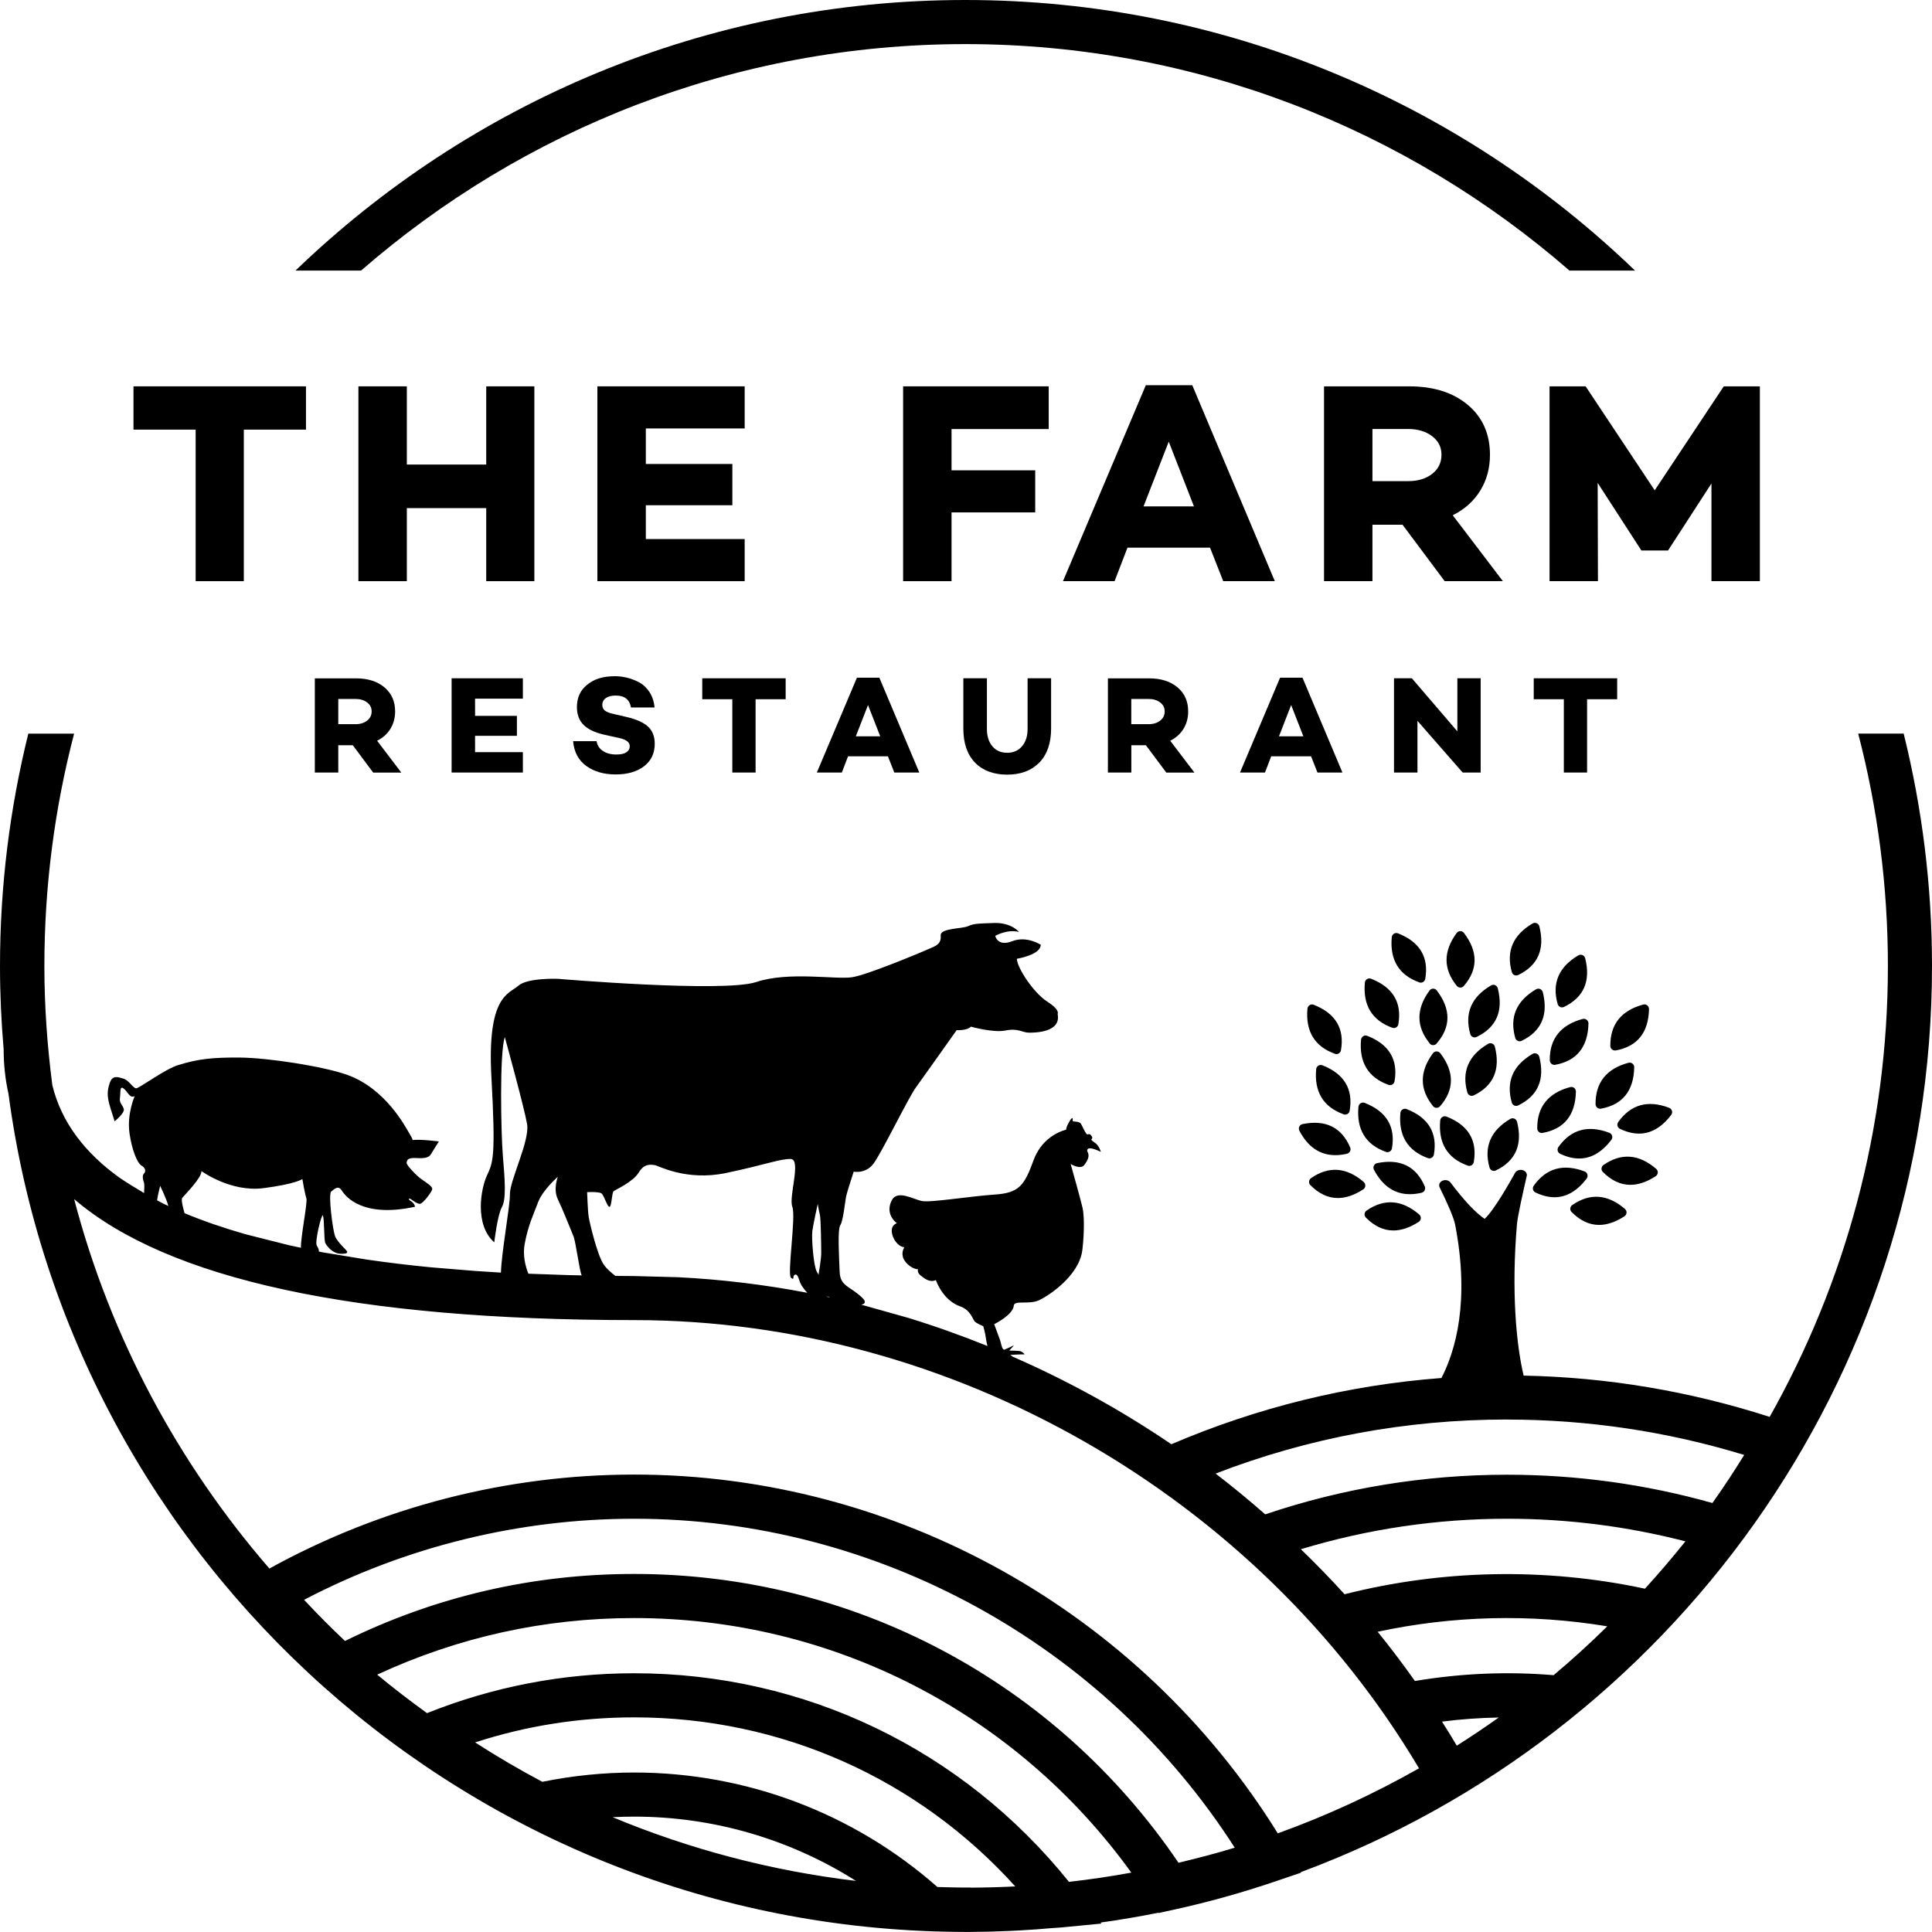 <svg width="64" height="64" viewBox="0 0 64 64" fill="none" xmlns="http://www.w3.org/2000/svg">
<g clip-path="url(#clip0_1401_86)">
<path d="M11.961 8.963C17.325 4.297 24.324 1.461 31.976 1.461C39.627 1.461 46.626 4.297 51.99 8.963H54.162C48.406 3.417 40.583 0 31.976 0C23.368 0 15.545 3.417 9.789 8.963H11.961Z" fill="black"/>
<path d="M10.136 14.232H8.077V19.252H6.481V14.232H4.422V12.798H10.136V14.232Z" fill="black"/>
<path d="M17.701 12.798V19.252H16.107V16.832H13.477V19.252H11.873V12.798H13.477V15.389H16.107V12.798H17.701Z" fill="black"/>
<path d="M21.394 14.193V15.37H24.26V16.737H21.394V17.857H24.668V19.252H19.789V12.798H24.668V14.193H21.394Z" fill="black"/>
<path d="M31.521 14.213V15.58H34.293V16.974H31.521V19.252H29.917V12.798H34.74V14.213H31.521Z" fill="black"/>
<path d="M40.083 18.142H37.349L36.922 19.252H35.213L37.957 12.76H39.495L42.23 19.252H40.521L40.084 18.142H40.083ZM39.551 16.775L38.716 14.63L37.881 16.775H39.551Z" fill="black"/>
<path d="M46.461 17.382H45.464V19.252H43.86V12.798H46.68C47.49 12.798 48.138 13.004 48.627 13.415C49.114 13.827 49.357 14.378 49.357 15.067C49.357 15.51 49.249 15.905 49.035 16.253C48.819 16.601 48.516 16.874 48.124 17.069L49.785 19.252H47.857L46.461 17.382ZM45.464 15.938H46.65C46.972 15.938 47.238 15.857 47.443 15.697C47.647 15.537 47.751 15.325 47.751 15.065C47.751 14.805 47.646 14.606 47.438 14.447C47.228 14.29 46.966 14.211 46.65 14.211H45.464V15.938Z" fill="black"/>
<path d="M58.298 12.798V19.252H56.694V16.016L55.261 18.228V18.236H54.368V18.228L52.925 15.997L52.934 19.252H51.331V12.798H52.526L54.814 16.243L57.102 12.798H58.298Z" fill="black"/>
<path d="M11.688 24.687H11.206V25.592H10.429V22.471H11.793C12.185 22.471 12.498 22.571 12.735 22.769C12.971 22.968 13.089 23.234 13.089 23.568C13.089 23.782 13.036 23.973 12.933 24.143C12.83 24.311 12.682 24.443 12.492 24.538L13.295 25.594H12.363L11.688 24.689V24.687ZM11.206 23.989H11.779C11.934 23.989 12.063 23.949 12.161 23.871C12.261 23.793 12.311 23.692 12.311 23.566C12.311 23.441 12.26 23.344 12.16 23.268C12.058 23.192 11.931 23.154 11.779 23.154H11.206V23.989Z" fill="black"/>
<path d="M15.737 23.144V23.714H17.123V24.375H15.737V24.916H17.321V25.591H14.96V22.469H17.321V23.144H15.737Z" fill="black"/>
<path d="M20.346 22.399C20.637 22.399 20.911 22.467 21.169 22.601C21.31 22.677 21.426 22.788 21.518 22.931C21.61 23.074 21.666 23.244 21.683 23.436H20.902C20.856 23.172 20.688 23.041 20.397 23.041C20.259 23.041 20.151 23.068 20.072 23.123C19.992 23.179 19.952 23.255 19.952 23.353C19.952 23.433 19.981 23.495 20.038 23.539C20.095 23.584 20.186 23.62 20.311 23.647L20.748 23.749C21.069 23.822 21.307 23.927 21.459 24.063C21.612 24.2 21.689 24.392 21.689 24.64C21.689 24.952 21.572 25.2 21.335 25.383C21.099 25.564 20.786 25.654 20.394 25.654C20.002 25.654 19.69 25.562 19.43 25.38C19.163 25.189 19.016 24.914 18.985 24.552H19.762C19.786 24.69 19.855 24.798 19.971 24.876C20.086 24.954 20.235 24.994 20.419 24.994C20.564 24.994 20.673 24.97 20.748 24.921C20.823 24.871 20.861 24.805 20.861 24.719C20.861 24.59 20.751 24.501 20.53 24.452L20.016 24.338C19.706 24.268 19.479 24.159 19.331 24.012C19.184 23.865 19.111 23.668 19.111 23.42C19.111 23.11 19.224 22.864 19.451 22.682C19.678 22.494 19.978 22.401 20.351 22.401" fill="black"/>
<path d="M26.026 23.163H25.03V25.591H24.259V23.163H23.263V22.469H26.026V23.163Z" fill="black"/>
<path d="M29.416 25.054H28.093L27.887 25.591H27.059L28.387 22.45H29.13L30.453 25.591H29.625L29.414 25.054H29.416ZM29.159 24.392L28.754 23.355L28.35 24.392H29.159Z" fill="black"/>
<path d="M34.819 22.469V24.136C34.819 24.617 34.689 24.992 34.429 25.262C34.165 25.529 33.811 25.661 33.363 25.661C32.916 25.661 32.555 25.527 32.298 25.262C32.041 24.995 31.912 24.621 31.912 24.136V22.469H32.693V24.151C32.693 24.389 32.754 24.579 32.874 24.722C32.995 24.865 33.158 24.937 33.363 24.937C33.568 24.937 33.732 24.865 33.855 24.722C33.978 24.579 34.04 24.389 34.04 24.151V22.469H34.821H34.819Z" fill="black"/>
<path d="M37.96 24.687H37.477V25.592H36.701V22.471H38.065C38.457 22.471 38.77 22.571 39.006 22.769C39.243 22.968 39.36 23.234 39.36 23.568C39.36 23.782 39.308 23.973 39.205 24.143C39.101 24.311 38.954 24.443 38.765 24.538L39.568 25.594H38.636L37.961 24.689L37.96 24.687ZM37.477 23.989H38.05C38.206 23.989 38.334 23.949 38.433 23.871C38.533 23.793 38.582 23.692 38.582 23.566C38.582 23.441 38.531 23.344 38.43 23.268C38.33 23.192 38.201 23.154 38.049 23.154H37.475V23.989H37.477Z" fill="black"/>
<path d="M43.433 25.054H42.11L41.904 25.591H41.077L42.404 22.45H43.147L44.47 25.591H43.643L43.431 25.054H43.433ZM43.176 24.392L42.771 23.355L42.368 24.392H43.176Z" fill="black"/>
<path d="M49.049 22.469V25.591H48.452L46.955 23.879V25.591H46.178V22.469H46.77L48.277 24.227V22.469H49.049Z" fill="black"/>
<path d="M53.571 23.163H52.574V25.591H51.804V23.163H50.807V22.469H53.571V23.163Z" fill="black"/>
<path d="M64 31.999C64 29.346 63.673 26.769 63.062 24.302H61.555C62.196 26.761 62.539 29.341 62.539 31.999C62.539 37.423 61.112 42.515 58.622 46.936C55.98 46.085 53.244 45.623 50.473 45.569C50.221 44.522 50.065 42.733 50.251 40.553C50.275 40.28 50.464 39.437 50.575 38.959C50.596 38.871 50.538 38.789 50.438 38.762C50.339 38.735 50.234 38.773 50.189 38.852C50.014 39.165 49.51 40.064 49.182 40.377C48.881 40.175 48.509 39.779 48.05 39.173C47.993 39.097 47.879 39.071 47.784 39.113C47.69 39.154 47.649 39.248 47.69 39.332C47.98 39.921 48.163 40.359 48.203 40.566C48.697 43.123 48.209 44.757 47.75 45.648C44.66 45.883 41.661 46.62 38.803 47.842C37.144 46.715 35.381 45.743 33.544 44.94C33.511 44.916 33.482 44.894 33.468 44.884C33.468 44.884 33.709 44.865 33.943 44.865C33.943 44.865 33.881 44.773 33.773 44.754C33.706 44.743 33.433 44.74 33.433 44.74C33.433 44.74 33.573 44.589 33.589 44.565C33.589 44.565 33.374 44.667 33.282 44.706C33.19 44.745 33.157 44.459 33.128 44.391C33.1 44.322 32.934 43.865 32.934 43.865C32.934 43.865 33.558 43.562 33.584 43.247C33.6 43.063 34.09 43.225 34.417 43.073C34.754 42.916 35.721 42.271 35.848 41.45C35.889 41.183 35.947 40.389 35.859 40.003C35.813 39.8 35.505 38.684 35.467 38.559C35.467 38.559 35.792 38.76 35.918 38.592C36.072 38.385 36.088 38.271 36.024 38.15C35.996 38.095 36.029 38.042 36.097 38.039C36.221 38.033 36.467 38.157 36.467 38.157C36.467 38.157 36.412 37.944 36.263 37.85C36.154 37.782 36.151 37.749 36.151 37.749C36.151 37.749 36.21 37.696 36.166 37.642C36.132 37.603 36.118 37.549 36.024 37.579C35.974 37.595 35.859 37.307 35.807 37.225C35.753 37.142 35.569 37.157 35.545 37.147C35.521 37.137 35.554 37.001 35.502 37.045C35.448 37.088 35.308 37.345 35.318 37.423C35.318 37.423 34.551 37.579 34.241 38.427C33.93 39.276 33.762 39.517 32.946 39.572C32.131 39.626 30.807 39.848 30.526 39.784C30.245 39.721 29.721 39.405 29.54 39.764C29.352 40.134 29.56 40.41 29.711 40.521C29.711 40.521 29.489 40.575 29.551 40.866C29.614 41.156 29.832 41.316 29.959 41.316C29.959 41.316 29.838 41.486 29.93 41.694C30.022 41.902 30.289 42.058 30.41 42.044C30.41 42.044 30.372 42.16 30.502 42.257C30.632 42.353 30.797 42.499 31.002 42.403C31.002 42.403 31.218 43.068 31.807 43.276C32.141 43.393 32.214 43.679 32.282 43.767C32.334 43.835 32.571 43.932 32.571 43.932C32.571 43.932 32.638 44.14 32.666 44.376C32.674 44.448 32.695 44.521 32.712 44.589C31.847 44.24 30.965 43.925 30.073 43.652L28.612 43.242C28.585 43.236 28.557 43.23 28.53 43.224C28.655 43.193 28.703 43.125 28.565 42.992C28.163 42.601 27.836 42.622 27.815 42.137C27.795 41.652 27.741 40.723 27.836 40.586C27.931 40.45 27.995 39.805 28.026 39.646C28.058 39.487 28.28 38.812 28.28 38.812C28.28 38.812 28.671 38.897 28.935 38.549C29.198 38.201 30.086 36.374 30.338 36.026C30.592 35.678 31.69 34.125 31.69 34.125C31.69 34.125 32.037 34.146 32.164 34.009C32.164 34.009 32.903 34.221 33.316 34.136C33.727 34.052 33.874 34.209 34.086 34.209C34.297 34.209 35.162 34.198 35.035 33.587C35.035 33.587 35.13 33.46 34.687 33.176C34.244 32.892 33.695 32.068 33.684 31.761C33.684 31.761 34.476 31.634 34.476 31.296C34.476 31.296 34.011 30.989 33.527 31.18C33.041 31.37 32.968 31 32.968 31C32.968 31 33.379 30.769 33.749 30.873C33.771 30.88 33.505 30.556 32.931 30.575C32.318 30.596 32.261 30.599 32.059 30.684C31.86 30.77 31.14 30.746 31.162 30.989C31.183 31.232 31.047 31.307 30.919 31.369C30.793 31.432 28.776 32.287 28.228 32.372C27.679 32.456 26.128 32.172 25.051 32.531C23.974 32.89 18.485 32.425 18.485 32.425C18.485 32.425 17.472 32.382 17.166 32.657C16.859 32.931 16.132 32.973 16.278 35.666C16.426 38.357 16.331 38.505 16.131 38.938C15.931 39.371 15.708 40.564 16.373 41.155C16.373 41.155 16.478 40.246 16.628 39.983C16.775 39.719 16.723 39.054 16.659 38.304C16.596 37.555 16.543 34.864 16.723 34.357C16.723 34.357 17.367 36.69 17.461 37.239C17.556 37.788 16.88 39.108 16.891 39.572C16.899 39.938 16.612 41.488 16.594 42.157C16.31 42.141 16.026 42.121 15.742 42.102L14.281 41.982C13.558 41.912 12.847 41.826 12.15 41.725L10.689 41.485C10.646 41.477 10.605 41.469 10.562 41.459C10.573 41.409 10.541 41.337 10.495 41.263C10.418 41.142 10.657 40.181 10.695 40.264C10.751 40.383 10.724 41.075 10.778 41.18C10.832 41.285 11.013 41.517 11.265 41.531C11.397 41.539 11.515 41.528 11.502 41.467C11.491 41.409 11.18 41.161 11.1 40.951C11.021 40.743 10.867 39.556 10.973 39.471C11.08 39.389 11.204 39.248 11.326 39.443C11.448 39.638 12.018 40.353 13.747 39.975C13.747 39.975 13.738 39.864 13.617 39.791C13.495 39.718 13.554 39.691 13.593 39.713C13.633 39.735 13.812 39.884 13.912 39.878C14.014 39.872 14.316 39.47 14.319 39.386C14.322 39.302 14.155 39.197 13.968 39.067C13.782 38.936 13.46 38.592 13.469 38.519C13.479 38.444 13.496 38.374 13.665 38.362C13.833 38.349 14.165 38.423 14.274 38.236C14.384 38.049 14.492 37.885 14.54 37.812C14.54 37.812 13.916 37.731 13.663 37.766C13.669 37.766 13.682 37.745 13.563 37.55C13.425 37.322 12.774 36.058 11.497 35.604C10.71 35.324 8.885 35.041 7.95 35.033C7.045 35.026 6.57 35.076 5.899 35.283C5.472 35.413 4.621 36.043 4.516 36.051C4.411 36.059 4.278 35.785 4.085 35.729C3.892 35.673 3.72 35.611 3.633 35.881C3.547 36.151 3.536 36.315 3.666 36.729L3.796 37.144C3.796 37.144 4.131 36.879 4.101 36.742C4.07 36.605 3.944 36.544 3.973 36.372C4 36.201 3.954 35.959 4.089 36.053C4.224 36.147 4.301 36.404 4.463 36.309C4.463 36.309 4.195 36.898 4.292 37.555C4.368 38.074 4.541 38.536 4.697 38.619C4.811 38.679 4.84 38.806 4.779 38.862C4.719 38.917 4.714 39.019 4.767 39.168C4.789 39.23 4.781 39.368 4.773 39.521C4.478 39.349 4.208 39.181 3.963 39.016C2.826 38.2 2.037 37.191 1.734 35.95C1.566 34.656 1.47 33.339 1.47 32.001C1.47 29.343 1.813 26.763 2.455 24.303H0.938C0.327 26.771 0 29.348 0 32.001C0 32.933 0.043 33.854 0.121 34.765C0.121 35.276 0.176 35.766 0.281 36.234C2.345 51.779 15.611 63.833 31.674 63.995C31.729 63.995 31.786 63.997 31.842 63.997C31.894 63.997 31.947 63.998 31.999 63.998C32.01 63.998 32.021 63.998 32.034 63.998C32.052 63.998 32.069 63.998 32.087 63.998C32.117 63.998 32.147 63.997 32.177 63.997C32.595 63.995 33.012 63.984 33.427 63.965C33.555 63.959 33.682 63.954 33.811 63.946C34.157 63.927 34.5 63.902 34.843 63.871C34.954 63.862 35.064 63.859 35.173 63.848L36.485 63.721L36.459 63.687C37.102 63.597 37.741 63.489 38.373 63.362L38.379 63.371L38.874 63.263C40.003 63.017 41.139 62.7 42.25 62.323L43.1 62.034L43.09 62.017C55.286 57.496 64 45.746 64 31.999ZM49.927 47.025C52.595 47.025 55.232 47.419 57.779 48.197C57.441 48.744 57.09 49.278 56.726 49.789C54.516 49.167 52.231 48.852 49.926 48.852C47.187 48.852 44.492 49.294 41.912 50.165C41.385 49.702 40.834 49.249 40.269 48.814C43.347 47.625 46.591 47.023 49.926 47.023M27.493 42.977C27.452 42.968 27.409 42.96 27.368 42.95C27.426 42.946 27.466 42.957 27.493 42.977ZM26.907 40.794C26.934 40.586 27.088 39.883 27.088 39.883C27.088 39.883 27.126 40.108 27.16 40.24C27.193 40.372 27.204 41.31 27.204 41.513C27.204 41.717 27.117 42.211 27.117 42.211C27.117 42.211 27.166 42.32 27.056 42.123C26.947 41.926 26.88 41.004 26.909 40.794M19.927 39.535C20.011 39.599 20.118 39.989 20.191 39.978C20.265 39.967 20.265 39.514 20.327 39.46C20.391 39.408 20.972 39.154 21.161 38.838C21.351 38.522 21.583 38.584 21.688 38.595C21.793 38.606 22.722 39.133 24.041 38.859C25.361 38.584 25.835 38.384 26.194 38.393C26.553 38.404 26.119 39.649 26.247 39.976C26.374 40.303 26.067 42.225 26.204 42.33C26.34 42.434 26.231 42.257 26.339 42.225C26.447 42.193 26.456 42.436 26.562 42.595C26.604 42.657 26.664 42.746 26.744 42.825C25.337 42.557 23.909 42.382 22.471 42.31L21.01 42.271H21.004C20.799 42.271 20.592 42.268 20.386 42.266C20.246 42.157 20.1 42.037 19.997 41.886C19.786 41.58 19.532 40.504 19.502 40.315C19.47 40.124 19.449 39.492 19.449 39.492C19.449 39.492 19.84 39.471 19.924 39.533M17.38 41.212C17.496 40.578 17.675 40.23 17.823 39.829C17.971 39.427 18.477 38.984 18.477 38.984C18.477 38.984 18.319 39.395 18.477 39.722C18.636 40.049 18.911 40.746 18.995 40.947C19.076 41.139 19.195 42.106 19.27 42.249C19.14 42.245 19.009 42.244 18.879 42.241L17.504 42.193C17.396 41.925 17.314 41.572 17.38 41.21M6.034 39.687C6.096 39.602 6.678 39.029 6.674 38.794C6.674 38.794 7.641 39.502 8.731 39.359C9.821 39.216 10.016 39.057 10.016 39.057C10.016 39.057 10.097 39.544 10.149 39.692C10.195 39.822 9.962 40.959 9.968 41.334C9.836 41.307 9.705 41.28 9.576 41.25L8.134 40.886C7.418 40.681 6.74 40.45 6.113 40.188C6.061 40.005 5.996 39.741 6.035 39.686M5.305 39.282C5.305 39.282 5.522 39.727 5.575 39.949C5.521 39.924 5.465 39.899 5.413 39.873C5.341 39.835 5.272 39.799 5.203 39.761C5.235 39.556 5.306 39.282 5.306 39.282M20.295 60.197C20.532 60.184 20.77 60.178 21.007 60.178C23.631 60.178 26.17 60.924 28.354 62.307C25.534 61.971 22.828 61.252 20.295 60.197ZM32.153 62.528C32.025 62.528 31.898 62.528 31.772 62.526C31.531 62.525 31.293 62.515 31.053 62.509C28.274 60.061 24.718 58.717 21.007 58.717C19.992 58.717 18.971 58.821 17.966 59.025C17.209 58.624 16.464 58.187 15.74 57.72C17.434 57.168 19.201 56.89 21.008 56.89C25.875 56.89 30.402 58.914 33.632 62.49C33.142 62.515 32.65 62.528 32.155 62.531M35.411 62.339C31.877 57.946 26.655 55.429 21.007 55.429C18.636 55.429 16.331 55.877 14.146 56.75C13.582 56.342 13.03 55.92 12.495 55.475C15.17 54.235 18.028 53.6 21.007 53.6C27.577 53.6 33.654 56.734 37.477 62.033C36.796 62.157 36.107 62.261 35.411 62.339ZM39.04 61.707C34.97 55.705 28.269 52.139 21.008 52.139C17.647 52.139 14.427 52.885 11.428 54.359C10.972 53.93 10.519 53.474 10.073 52.996C13.436 51.236 17.198 50.31 21.008 50.31C29.041 50.31 36.578 54.462 40.902 61.207C40.291 61.394 39.668 61.556 39.041 61.706M42.328 60.732C37.773 53.387 29.662 48.847 21.01 48.847C16.783 48.847 12.615 49.924 8.924 51.96C5.907 48.476 3.657 44.31 2.456 39.722C5.564 42.383 11.764 43.73 21.01 43.73C31.521 43.73 41.642 49.537 47.006 58.578C45.518 59.421 43.957 60.146 42.328 60.732ZM48.258 57.827C48.1 57.558 47.936 57.293 47.768 57.031C48.393 56.95 49.021 56.906 49.648 56.895C49.194 57.217 48.73 57.53 48.257 57.828M51.466 55.492C49.929 55.365 48.401 55.429 46.871 55.685C46.478 55.13 46.066 54.584 45.637 54.054C48.111 53.522 50.697 53.452 53.243 53.874C52.665 54.445 52.071 54.984 51.466 55.492ZM44.541 52.812C44.075 52.299 43.592 51.801 43.093 51.32C45.305 50.65 47.598 50.31 49.927 50.31C51.925 50.31 53.906 50.562 55.831 51.059C55.4 51.596 54.956 52.12 54.491 52.627C51.177 51.92 47.758 51.995 44.541 52.812Z" fill="black"/>
<path d="M47.709 34.889C47.681 34.851 47.636 34.829 47.587 34.829C47.54 34.829 47.495 34.853 47.467 34.891C47.019 35.499 47.02 36.088 47.471 36.642C47.5 36.677 47.543 36.698 47.587 36.698H47.59C47.635 36.698 47.676 36.678 47.705 36.645C48.181 36.097 48.183 35.505 47.711 34.888" fill="black"/>
<path d="M47.357 34.565C47.385 34.6 47.427 34.621 47.473 34.621H47.476C47.52 34.621 47.562 34.602 47.59 34.568C48.066 34.02 48.068 33.43 47.596 32.811C47.568 32.773 47.523 32.75 47.476 32.75C47.428 32.75 47.382 32.774 47.355 32.812C46.907 33.42 46.909 34.009 47.36 34.563" fill="black"/>
<path d="M48.371 32.715H48.374C48.419 32.715 48.46 32.696 48.489 32.663C48.965 32.115 48.967 31.523 48.495 30.905C48.466 30.867 48.422 30.845 48.374 30.845C48.327 30.845 48.282 30.869 48.254 30.907C47.806 31.515 47.807 32.104 48.258 32.658C48.287 32.693 48.328 32.714 48.374 32.714" fill="black"/>
<path d="M46.123 34.046C46.138 34.052 46.156 34.055 46.173 34.055C46.2 34.055 46.226 34.049 46.249 34.035C46.288 34.013 46.315 33.973 46.322 33.928C46.446 33.212 46.143 32.706 45.419 32.422C45.375 32.404 45.324 32.409 45.284 32.434C45.244 32.46 45.217 32.502 45.213 32.55C45.144 33.301 45.451 33.804 46.123 34.046Z" fill="black"/>
<path d="M45.996 35.937C46.012 35.943 46.029 35.947 46.047 35.947C46.074 35.947 46.099 35.94 46.123 35.926C46.161 35.904 46.188 35.864 46.196 35.819C46.32 35.103 46.017 34.597 45.292 34.313C45.248 34.295 45.197 34.3 45.158 34.325C45.118 34.351 45.091 34.394 45.086 34.441C45.018 35.192 45.324 35.696 45.996 35.937Z" fill="black"/>
<path d="M47.916 36.988C47.871 36.971 47.82 36.975 47.781 37.001C47.739 37.026 47.714 37.069 47.709 37.117C47.641 37.868 47.947 38.371 48.619 38.612C48.636 38.619 48.652 38.622 48.671 38.622C48.698 38.622 48.724 38.616 48.748 38.601C48.786 38.579 48.813 38.539 48.821 38.495C48.944 37.779 48.641 37.272 47.917 36.988" fill="black"/>
<path d="M47.014 32.542C47.029 32.548 47.047 32.552 47.064 32.552C47.091 32.552 47.117 32.545 47.141 32.531C47.179 32.509 47.206 32.469 47.214 32.425C47.337 31.709 47.034 31.202 46.31 30.918C46.266 30.9 46.215 30.905 46.175 30.931C46.136 30.956 46.108 30.999 46.104 31.047C46.035 31.797 46.342 32.301 47.014 32.542Z" fill="black"/>
<path d="M44.221 34.908C44.238 34.914 44.254 34.918 44.272 34.918C44.299 34.918 44.324 34.911 44.348 34.897C44.386 34.875 44.413 34.835 44.421 34.791C44.545 34.074 44.242 33.568 43.517 33.284C43.473 33.266 43.422 33.271 43.383 33.296C43.343 33.322 43.316 33.365 43.311 33.412C43.243 34.163 43.549 34.667 44.221 34.908Z" fill="black"/>
<path d="M46.596 36.739C46.552 36.721 46.501 36.726 46.461 36.752C46.42 36.777 46.395 36.82 46.39 36.867C46.322 37.618 46.628 38.122 47.3 38.363C47.317 38.37 47.333 38.373 47.35 38.373C47.377 38.373 47.403 38.366 47.427 38.352C47.465 38.33 47.492 38.29 47.5 38.246C47.623 37.529 47.32 37.023 46.596 36.739Z" fill="black"/>
<path d="M45.91 38.158C45.926 38.165 45.943 38.168 45.961 38.168C45.988 38.168 46.013 38.162 46.037 38.147C46.075 38.125 46.102 38.085 46.11 38.041C46.234 37.325 45.931 36.818 45.206 36.534C45.162 36.517 45.111 36.521 45.072 36.547C45.03 36.572 45.005 36.615 45 36.663C44.932 37.414 45.238 37.917 45.91 38.158Z" fill="black"/>
<path d="M43.806 35.289C43.762 35.272 43.711 35.276 43.671 35.302C43.63 35.327 43.604 35.37 43.6 35.418C43.531 36.169 43.838 36.672 44.51 36.913C44.527 36.92 44.543 36.923 44.56 36.923C44.587 36.923 44.613 36.917 44.636 36.902C44.675 36.88 44.702 36.84 44.709 36.796C44.833 36.08 44.53 35.573 43.806 35.289Z" fill="black"/>
<path d="M45.62 38.53C45.572 38.539 45.532 38.571 45.512 38.614C45.491 38.657 45.493 38.708 45.515 38.751C45.798 39.289 46.198 39.559 46.704 39.559C46.827 39.559 46.957 39.543 47.092 39.511C47.136 39.5 47.173 39.471 47.193 39.432C47.214 39.392 47.215 39.344 47.198 39.303C46.914 38.635 46.382 38.374 45.62 38.53Z" fill="black"/>
<path d="M44.62 38.219C44.662 38.209 44.7 38.179 44.721 38.139C44.742 38.1 44.743 38.052 44.726 38.011C44.442 37.342 43.91 37.082 43.148 37.237C43.1 37.247 43.06 37.279 43.041 37.322C43.02 37.364 43.022 37.415 43.044 37.458C43.327 37.996 43.727 38.266 44.234 38.266C44.356 38.266 44.486 38.251 44.621 38.219" fill="black"/>
<path d="M49.519 34.673C49.508 34.627 49.475 34.589 49.43 34.57C49.386 34.551 49.335 34.554 49.294 34.579C48.643 34.962 48.413 35.504 48.608 36.191C48.621 36.234 48.651 36.27 48.692 36.288C48.711 36.297 48.733 36.301 48.754 36.301C48.776 36.301 48.8 36.296 48.821 36.285C49.475 35.969 49.71 35.426 49.519 34.672" fill="black"/>
<path d="M50.165 37.056C50.121 37.037 50.07 37.042 50.029 37.066C49.378 37.449 49.148 37.99 49.343 38.678C49.355 38.72 49.386 38.757 49.427 38.774C49.446 38.784 49.468 38.787 49.489 38.787C49.511 38.787 49.535 38.782 49.556 38.771C50.21 38.455 50.445 37.912 50.254 37.16C50.243 37.114 50.21 37.075 50.165 37.056Z" fill="black"/>
<path d="M50.166 32.301C50.185 32.31 50.207 32.313 50.228 32.313C50.25 32.313 50.274 32.309 50.294 32.298C50.949 31.982 51.184 31.439 50.993 30.686C50.982 30.64 50.949 30.602 50.904 30.583C50.86 30.564 50.809 30.567 50.767 30.592C50.117 30.975 49.886 31.516 50.082 32.204C50.094 32.247 50.124 32.283 50.166 32.301Z" fill="black"/>
<path d="M48.705 34.256C48.717 34.298 48.748 34.335 48.789 34.352C48.808 34.362 48.83 34.365 48.851 34.365C48.873 34.365 48.897 34.36 48.917 34.349C49.572 34.033 49.807 33.49 49.616 32.738C49.605 32.692 49.572 32.654 49.527 32.634C49.483 32.615 49.432 32.619 49.391 32.644C48.739 33.027 48.509 33.568 48.705 34.256Z" fill="black"/>
<path d="M51.683 33.358C51.702 33.368 51.725 33.371 51.745 33.371C51.767 33.371 51.791 33.366 51.812 33.355C52.466 33.039 52.701 32.496 52.511 31.742C52.499 31.696 52.466 31.658 52.422 31.639C52.377 31.62 52.326 31.623 52.285 31.648C51.634 32.031 51.404 32.572 51.599 33.26C51.612 33.303 51.642 33.339 51.683 33.357" fill="black"/>
<path d="M50.991 35.007C50.98 34.961 50.947 34.922 50.902 34.903C50.858 34.884 50.807 34.888 50.766 34.913C50.114 35.296 49.884 35.837 50.08 36.525C50.092 36.567 50.123 36.604 50.164 36.621C50.183 36.631 50.205 36.634 50.226 36.634C50.248 36.634 50.272 36.629 50.292 36.618C50.947 36.302 51.182 35.759 50.991 35.005" fill="black"/>
<path d="M50.881 32.773C50.23 33.155 50 33.697 50.195 34.384C50.208 34.427 50.238 34.464 50.279 34.481C50.299 34.49 50.321 34.494 50.341 34.494C50.364 34.494 50.386 34.489 50.408 34.478C51.062 34.162 51.297 33.619 51.107 32.866C51.096 32.82 51.062 32.782 51.018 32.763C50.973 32.744 50.923 32.747 50.881 32.773Z" fill="black"/>
<path d="M53.497 34.8C53.507 34.8 53.514 34.8 53.524 34.797C54.239 34.667 54.608 34.206 54.626 33.428C54.626 33.38 54.605 33.334 54.567 33.304C54.529 33.274 54.48 33.265 54.434 33.277C53.705 33.473 53.338 33.935 53.344 34.648C53.344 34.692 53.365 34.735 53.4 34.764C53.427 34.786 53.462 34.798 53.497 34.798" fill="black"/>
<path d="M51.491 35.276C51.5 35.276 51.508 35.276 51.518 35.273C52.232 35.143 52.602 34.682 52.62 33.904C52.62 33.857 52.599 33.811 52.561 33.781C52.523 33.751 52.474 33.741 52.428 33.754C51.699 33.949 51.332 34.411 51.338 35.124C51.338 35.168 51.359 35.211 51.394 35.24C51.421 35.262 51.456 35.275 51.491 35.275" fill="black"/>
<path d="M50.979 37.498C51.005 37.52 51.041 37.533 51.075 37.533C51.085 37.533 51.093 37.533 51.102 37.529C51.817 37.399 52.187 36.939 52.204 36.161C52.204 36.113 52.184 36.067 52.146 36.039C52.108 36.008 52.058 35.999 52.012 36.012C51.283 36.207 50.917 36.669 50.923 37.382C50.923 37.426 50.944 37.469 50.979 37.498Z" fill="black"/>
<path d="M53.007 36.729C53.017 36.729 53.025 36.729 53.034 36.726C53.749 36.596 54.119 36.135 54.136 35.357C54.136 35.31 54.116 35.264 54.078 35.233C54.039 35.203 53.99 35.194 53.944 35.206C53.215 35.402 52.849 35.864 52.855 36.577C52.855 36.621 52.876 36.664 52.911 36.693C52.938 36.715 52.972 36.728 53.007 36.728" fill="black"/>
<path d="M52.56 39.039C52.589 39.001 52.598 38.952 52.585 38.906C52.573 38.86 52.538 38.822 52.493 38.806C51.788 38.538 51.22 38.697 50.807 39.278C50.782 39.314 50.772 39.36 50.783 39.405C50.794 39.447 50.824 39.484 50.866 39.503C51.085 39.608 51.294 39.66 51.495 39.66C51.891 39.66 52.249 39.452 52.562 39.039" fill="black"/>
<path d="M55.384 36.797C55.372 36.752 55.337 36.715 55.292 36.697C54.587 36.429 54.02 36.588 53.606 37.169C53.581 37.206 53.571 37.252 53.582 37.296C53.593 37.339 53.623 37.376 53.665 37.395C53.884 37.499 54.093 37.552 54.294 37.552C54.69 37.552 55.048 37.345 55.361 36.932C55.389 36.894 55.399 36.845 55.386 36.799" fill="black"/>
<path d="M45.269 40.102C45.232 40.127 45.208 40.169 45.203 40.213C45.199 40.257 45.215 40.302 45.246 40.334C45.527 40.618 45.831 40.761 46.156 40.761C46.423 40.761 46.704 40.666 46.998 40.475C47.037 40.45 47.063 40.405 47.066 40.358C47.069 40.31 47.05 40.262 47.014 40.232C46.442 39.74 45.854 39.697 45.267 40.103" fill="black"/>
<path d="M45.177 39.156C44.605 38.663 44.018 38.62 43.43 39.027C43.394 39.052 43.37 39.094 43.365 39.138C43.36 39.182 43.376 39.227 43.408 39.259C43.689 39.543 43.992 39.686 44.318 39.686C44.584 39.686 44.865 39.59 45.159 39.4C45.199 39.375 45.224 39.33 45.227 39.282C45.231 39.235 45.212 39.189 45.175 39.157" fill="black"/>
<path d="M52.083 39.918C52.047 39.943 52.023 39.984 52.018 40.029C52.013 40.073 52.029 40.118 52.061 40.149C52.342 40.434 52.645 40.577 52.971 40.577C53.238 40.577 53.519 40.481 53.812 40.291C53.852 40.265 53.877 40.221 53.881 40.173C53.884 40.126 53.865 40.078 53.828 40.048C53.257 39.556 52.669 39.513 52.082 39.919" fill="black"/>
<path d="M53.118 38.59C53.082 38.615 53.058 38.657 53.053 38.701C53.048 38.746 53.064 38.79 53.096 38.822C53.377 39.106 53.681 39.249 54.006 39.249C54.273 39.249 54.554 39.154 54.847 38.963C54.887 38.938 54.913 38.893 54.916 38.846C54.919 38.798 54.9 38.751 54.863 38.72C54.292 38.228 53.704 38.184 53.117 38.592" fill="black"/>
<path d="M51.625 37.995C51.599 38.031 51.59 38.077 51.601 38.122C51.612 38.165 51.642 38.201 51.682 38.22C51.901 38.325 52.111 38.377 52.311 38.377C52.708 38.377 53.065 38.171 53.378 37.758C53.406 37.72 53.416 37.671 53.403 37.625C53.391 37.579 53.356 37.542 53.311 37.525C52.606 37.256 52.038 37.415 51.625 37.996" fill="black"/>
</g>
<defs>
<clipPath id="clip0_1401_86">
<rect width="64" height="64" fill="white"/>
</clipPath>
</defs>
</svg>
